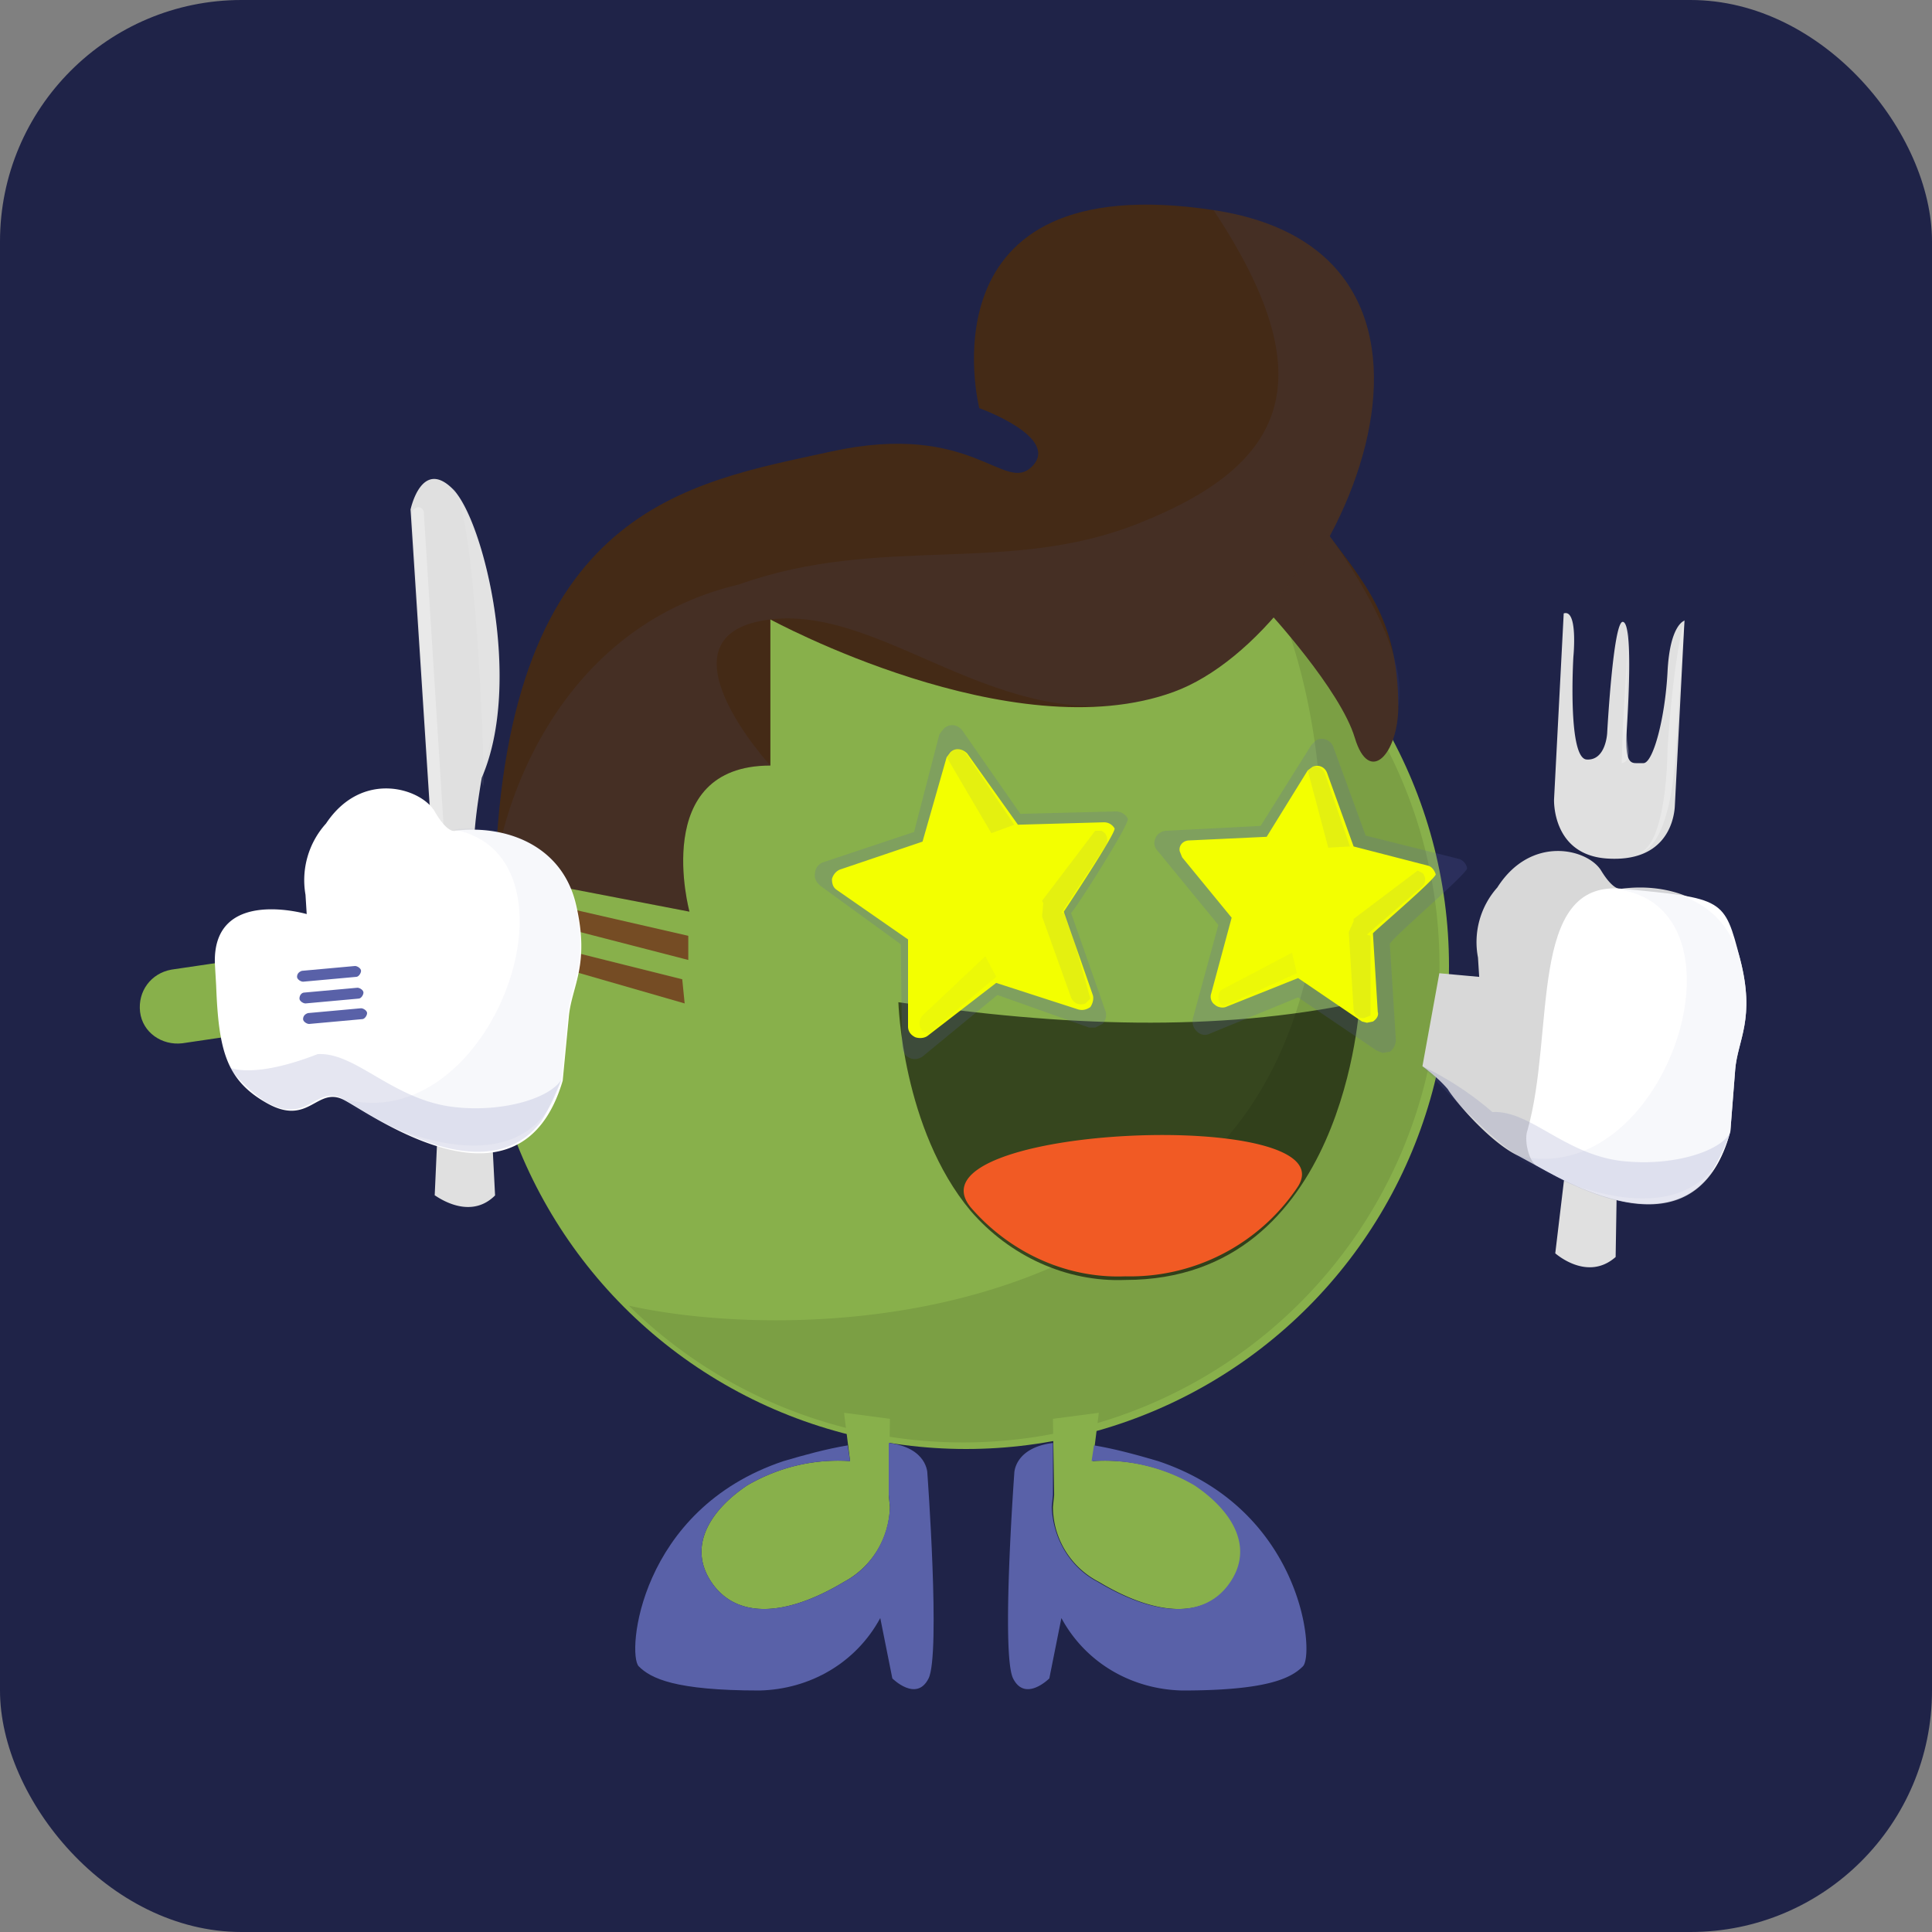 <svg viewBox="0 0 160 160" width="160" height="160" xmlns="http://www.w3.org/2000/svg">
    <rect x="0" y="0" width="160" height="160" fill="#808080" stroke="none"/>
    <defs><clipPath id="rectangle-clip-13">
    <rect x="0" y="0" width="160" height="160" rx="20" ry="20"/>
    </clipPath></defs>
    <g clip-path="url(#rectangle-clip-13)">
    <g color="#88B04B" fill="#5961A8">
<rect fill="#1F2348" x="0" y="0" width="160" height="160"/>
<circle cx="80" cy="80" r="40" fill="#88B04B"/>
<g opacity=".1" fill="#010101"><path d="M119.21,80a39.46,39.46,0,0,1-67.13,28.13c10.36,2.33,36,3,49.82-14.28,10.39-12.47,8.31-33.23,4.16-43.26A39.35,39.35,0,0,1,119.21,80Z"/></g>
<path d="M81.1 33.8s6.7 2.4 4.4 4.8-4.9-3.8-16.7-1.2S42 42 41 72.4l16.1 3.1s-3.3-12.1 6.7-12.1V51.3s20 10.9 33.4 6 27.8-36.2 3.3-39.9-19.4 16.4-19.4 16.4z" fill="#442a16"/><path d="M41 72.4l16.1 3.1s-3.3-12.1 6.7-12.1c0 0-10-10.9 0-12.1s20 10.9 33.4 6 27.8-36.2 3.3-39.9c9.2 13.9 6.2 21-6.1 25.9-10.9 4.4-21.4.9-33.2 5.1C46 52 41.5 67.1 41 72.4z" opacity=".1"/><path d="M105 50.6s6 6.5 7.2 10.5 3.6 1.3 3.6-2.6c0-7.4-3-10.4-5.9-14.4" fill="#442a16"/><path d="M105 50.6s6 6.5 7.2 10.5 3.6 1.3 3.6-2.6c1.1-5.2-5.9-14.4-5.9-14.4" opacity=".1"/><path d="M41.3 73.9L57 77.5v2l-15.5-4zm4 4.4l11.2 2.8.2 2-11.1-3.2z" fill="#754c24"/>
<path d="M14.2 80.3l6.1-.9c1.7-.2 3.3.9 3.5 2.6.2 1.7-.9 3.3-2.6 3.5l-6.1.9c-1.7.2-3.3-.9-3.5-2.6-.2-1.7.9-3.2 2.6-3.5z" fill="currentColor"/><g fill="#e0e0e0"><path d="M36.3 92.3L36 99c-.3-.3 2.7 2.3 5 0l-.4-7.8-4.3 1.1zM129.6 97.1l-.8 6.7c-.3-.3 2.5 2.5 5 .3l.1-6.1a6 6 0 01-4.3-.9zM34 42.2s.9-4.3 3.5-1.7 5.8 16.1 2.4 23.9c-.8 4.7-.6 5.7-.6 5.7-1.1.5-2.4.5-3.5 0L34 42.2zM129.5 50.8l-.8 15.4s-.2 4.6 4.4 4.9 5.5-2.8 5.6-4.3l.8-15.4s-1.2.3-1.4 4.2-1.2 7.6-2 7.6h-.6c-.5 0-.9-.2-.8-2.4.2-3.1.5-9.2-.3-9.3s-1.3 9.2-1.3 9.2-.1 2.3-1.7 2.2-1.1-8.5-1.1-8.5.4-4-.8-3.6zM130.9 77l-2.4 7.8 2 .2 2.2-7.3z"/></g><g fill="#fff"><path d="M37.5 40.4S44 50 39.9 64.3c.5 5.7-.3-22.2-2.4-23.9z" opacity=".1"/><g opacity=".3"><path d="M34.6 42c.3 0 .5.2.5.5l1.7 26.9c0 .3-.2.5-.5.5s-.5-.2-.5-.5l-1.7-26.9c0-.2.2-.4.5-.5zM139.5 51.3s-.9 3-1.4 10.7c0 0 0 8.4-2.6 8.7 0 0 2.8.4 3.3-8.8l.7-10.6zM134.4 60.2l.5-8.5s-.4 8.5-.1 10-.5 1.5-.5 1.5l.1-3z"/></g><path d="M27 68.2a7 7 0 00-1.7 5.9l.1 1.6s-7.9-2.3-7.6 4.2l.1 1.7c.2 5.3.8 7.8 4.1 9.7 3.6 2.1 4.2-1.4 6.5-.2s14.6 10.2 18.1-1.6l.5-5.2c.2-2.6 1.8-4.3.6-9.4s-6.1-6.6-10-6.1c0 0-.6.3-1.7-1.6s-6-3.5-9 1z"/></g><path d="M25 80.4l4.4-.4c.2 0 .5.2.5.4s-.2.5-.4.5l-4.4.4c-.2 0-.5-.2-.5-.4s.1-.4.4-.5zM25.2 82.2l4.4-.4c.2 0 .5.2.5.4s-.2.5-.4.5l-4.4.4c-.2 0-.5-.2-.5-.4 0-.3.2-.5.4-.5zM25.5 83.9l4.4-.4c.2 0 .5.2.5.4s-.2.5-.4.5l-4.4.4c-.2 0-.5-.2-.5-.4s.1-.4.4-.5z"/><path d="M124 73.5a6.8 6.8 0 00-1.6 5.8l.1 1.6-3.3-.3-1.4 7.7c.8.6 1.5 1.2 2.1 1.9.6 1 3.5 4.4 5.8 5.5l2.4 1.3c4.4 2.4 12.7 6 15.2-3.3l.4-5.1c.2-2.5 1.7-4.2.4-9.2s-6-6.3-9.8-5.8c0 0-.6.3-1.7-1.5s-5.8-3-8.6 1.4z" fill="#d8d8d8"/><path d="M127.2 96.5c4 2.3 13.4 7.1 16.1-2.8l.4-5.1c.2-2.5 1.7-4.2.4-9.2s-1.3-5-9.8-5.8c-7.8-.7-5.5 11.9-7.8 20-.3.8.1 2.5.7 2.9z" fill="#fff"/><g opacity=".05"><path d="M28.4 91c-2.5-.9 14.7 10.2 18.1-1.6l.5-5.2c.2-2.6 1.8-4.3.6-9.4s-6.1-6.6-10-6.1C49 70.9 40.8 94.4 28.4 91zM125.7 95.7c-2.4-.8 14.4 9.6 17.6-1.9l.4-5.1c.2-2.5 1.7-4.2.4-9.2s-6-6.3-9.8-5.8c11.1 2 3.5 25-8.6 22z"/></g><g opacity=".16"><path d="M19 88.4c.8 1.1 1.8 2 2.9 2.8 3.6 2.1 4.2-1.4 6.5-.2 2 1.1 11.7 8 16.4 1.9.7-1.1 1.2-2.3 1.7-3.5-1 1.6-4.9 2.7-8.7 2.3-5.2-.5-8.3-4.6-11.5-4.4-5.4 2.1-7.3 1.1-7.3 1.1zM117.8 88.3s5.7 6.2 7.9 7.4c2 1 11.6 7.6 16 1.5a26 26 0 001.6-3.4c-.9 1.6-4.7 2.7-8.4 2.4-5.1-.3-8.1-4.3-11.3-4.1a26.3 26.3 0 00-5.8-3.8z"/></g>
<path d="M74.4 83c13.5 2 26.4 2.5 38.2 0 0 0-1.1 23-19.4 23-4.9.2-9.6-2-12.8-5.7-5.7-6.8-6-17.3-6-17.3z" fill="#010101" opacity=".6"/><path d="M107.4 98.4a16.7 16.7 0 01-14.2 7.3c-4.9.2-9.6-2-12.8-5.7-5.7-6.9 31.8-8.4 27-1.6z" fill="#f15a24"/><g opacity=".2"><path d="M93.4 67.8c-.2-.4-.6-.6-1-.6l-7.9.2-4.8-6.9c-.4-.5-1-.6-1.5-.2l-.4.5-2.1 8.1-7.5 2.5a1 1 0 00-.7.9c-.1.4.1.8.5 1.1l6.6 4.8.1 8.4c0 .4.2.8.6 1 .4.2.8.1 1.1-.1l6.2-5.1 7.6 2.7h.5l.6-.3c.3-.3.4-.8.2-1.2l-2.8-8c.1.1 4.9-7.4 4.7-7.8zM121.5 71.9a1 1 0 00-.8-.8l-7.6-1.9-2.7-7.4c-.2-.5-.9-.8-1.4-.5l-.4.4-4.2 6.7-7.8.4c-.4 0-.8.3-.9.6-.2.4-.1.8.2 1.1l5 6.1-2.1 7.7c-.1.4 0 .8.3 1.1.3.3.7.4 1.1.2l7.3-3L114 87l.5.2.6-.1c.3-.2.5-.6.5-1l-.5-7.9c-.1-.3 6.5-5.9 6.4-6.3z"/></g><g fill="#f3ff00"><path d="M92.3 68.6a1 1 0 00-.9-.5l-7.1.2-4.2-5.9c-.4-.4-1-.5-1.4-.1l-.3.4-2 7-6.8 2.3c-.3.1-.6.4-.7.8 0 .4.1.7.4.9l5.9 4.1V85c0 .4.2.7.6.9.3.1.7.1 1-.1l5.7-4.4 6.8 2.2c.4.1.7 0 1-.2.2-.3.3-.7.2-1l-2.4-6.9s4.4-6.6 4.2-6.9zM118.9 72.4c-.1-.3-.3-.6-.6-.7l-6.2-1.6-2.2-6.1c-.2-.5-.7-.7-1.2-.5l-.4.3-3.4 5.5-6.4.3c-.5 0-.9.4-.8.9l.2.5 4.1 5-1.7 6.3c-.1.3 0 .7.3.9.2.2.6.3.9.2l6-2.4 5.3 3.6.4.1.5-.1c.3-.2.5-.5.4-.8l-.4-6.5c-.1 0 5.3-4.6 5.2-4.9z"/></g><g opacity=".1"><path d="M84 68.3l-4-5.9a1 1 0 00-1.3-.2c-.2.1-.3.3-.3.5l3.7 6.3 1.9-.7zM90.7 68.8l-4.4 5.8.1.2-.1 1.1 2.4 6.7c.2.5.7.7 1.2.5l.4-.4-2-7.1h-.4l3.7-5.6c.2-.4.1-1-.4-1.2h-.5zM111.8 70.1l-2.1-6.1c-.2-.4-.6-.6-1-.5l-.4.3 1.7 6.4 1.8-.1zM117.4 72.1l-5.3 4v.2l-.4.9.4 6.4c0 .4.4.8.9.7l.5-.2v-6.6l-.3-.1 4.6-4c.3-.3.3-.8 0-1.1l-.4-.2z"/></g><g opacity=".05"><path d="M81.6 79.2l-5.2 4.9a1 1 0 000 1.3l.5.2 5.6-4.7-.9-1.7zM107 78.9l-5.7 3c-.4.2-.5.7-.3 1.1.1.2.2.3.4.3l6-2.7-.4-1.7z"/></g>
<path d="M73.7 124.8l-.1-1 .1-6.3-3.8-.5.5 4c-3-.2-5.9.5-8.5 2-3 2-5 5-3 8s6 3 11 0a7.2 7.2 0 003.8-6.2z" fill="currentColor"/><path d="M76.8 122s0-2.1-3.2-2.5v4.3l.1 1c-.1 2.6-1.5 5-3.8 6.2-5 3-9 3-11 0s0-6 3-8c2.6-1.5 5.5-2.2 8.5-2l-.2-1.3c-1.8.3-3.6.8-5.3 1.3-12 4-13 16-12 17s3 2 10 2c4.2-.1 8-2.3 10-6l1 5s2 2 3 0-.1-17-.1-17z"/><path d="M87.2 124.8l.1-1-.1-6.3 3.8-.5-.5 4c3-.2 5.9.5 8.5 2 3 2 5 5 3 8s-6 3-11 0a7 7 0 01-3.8-6.2z" fill="currentColor"/><path d="M84 122s0-2.1 3.2-2.5v4.3l-.1 1c.1 2.6 1.5 5 3.8 6.2 5 3 9 3 11 0s0-6-3-8a14.9 14.9 0 00-8.5-2l.2-1.3c1.8.3 3.6.8 5.3 1.3 12 4 13 16 12 17s-3 2-10 2c-4.2-.1-8-2.3-10-6l-1 5s-2 2-3 0 .1-17 .1-17z"/>
</g>
    </g></svg>